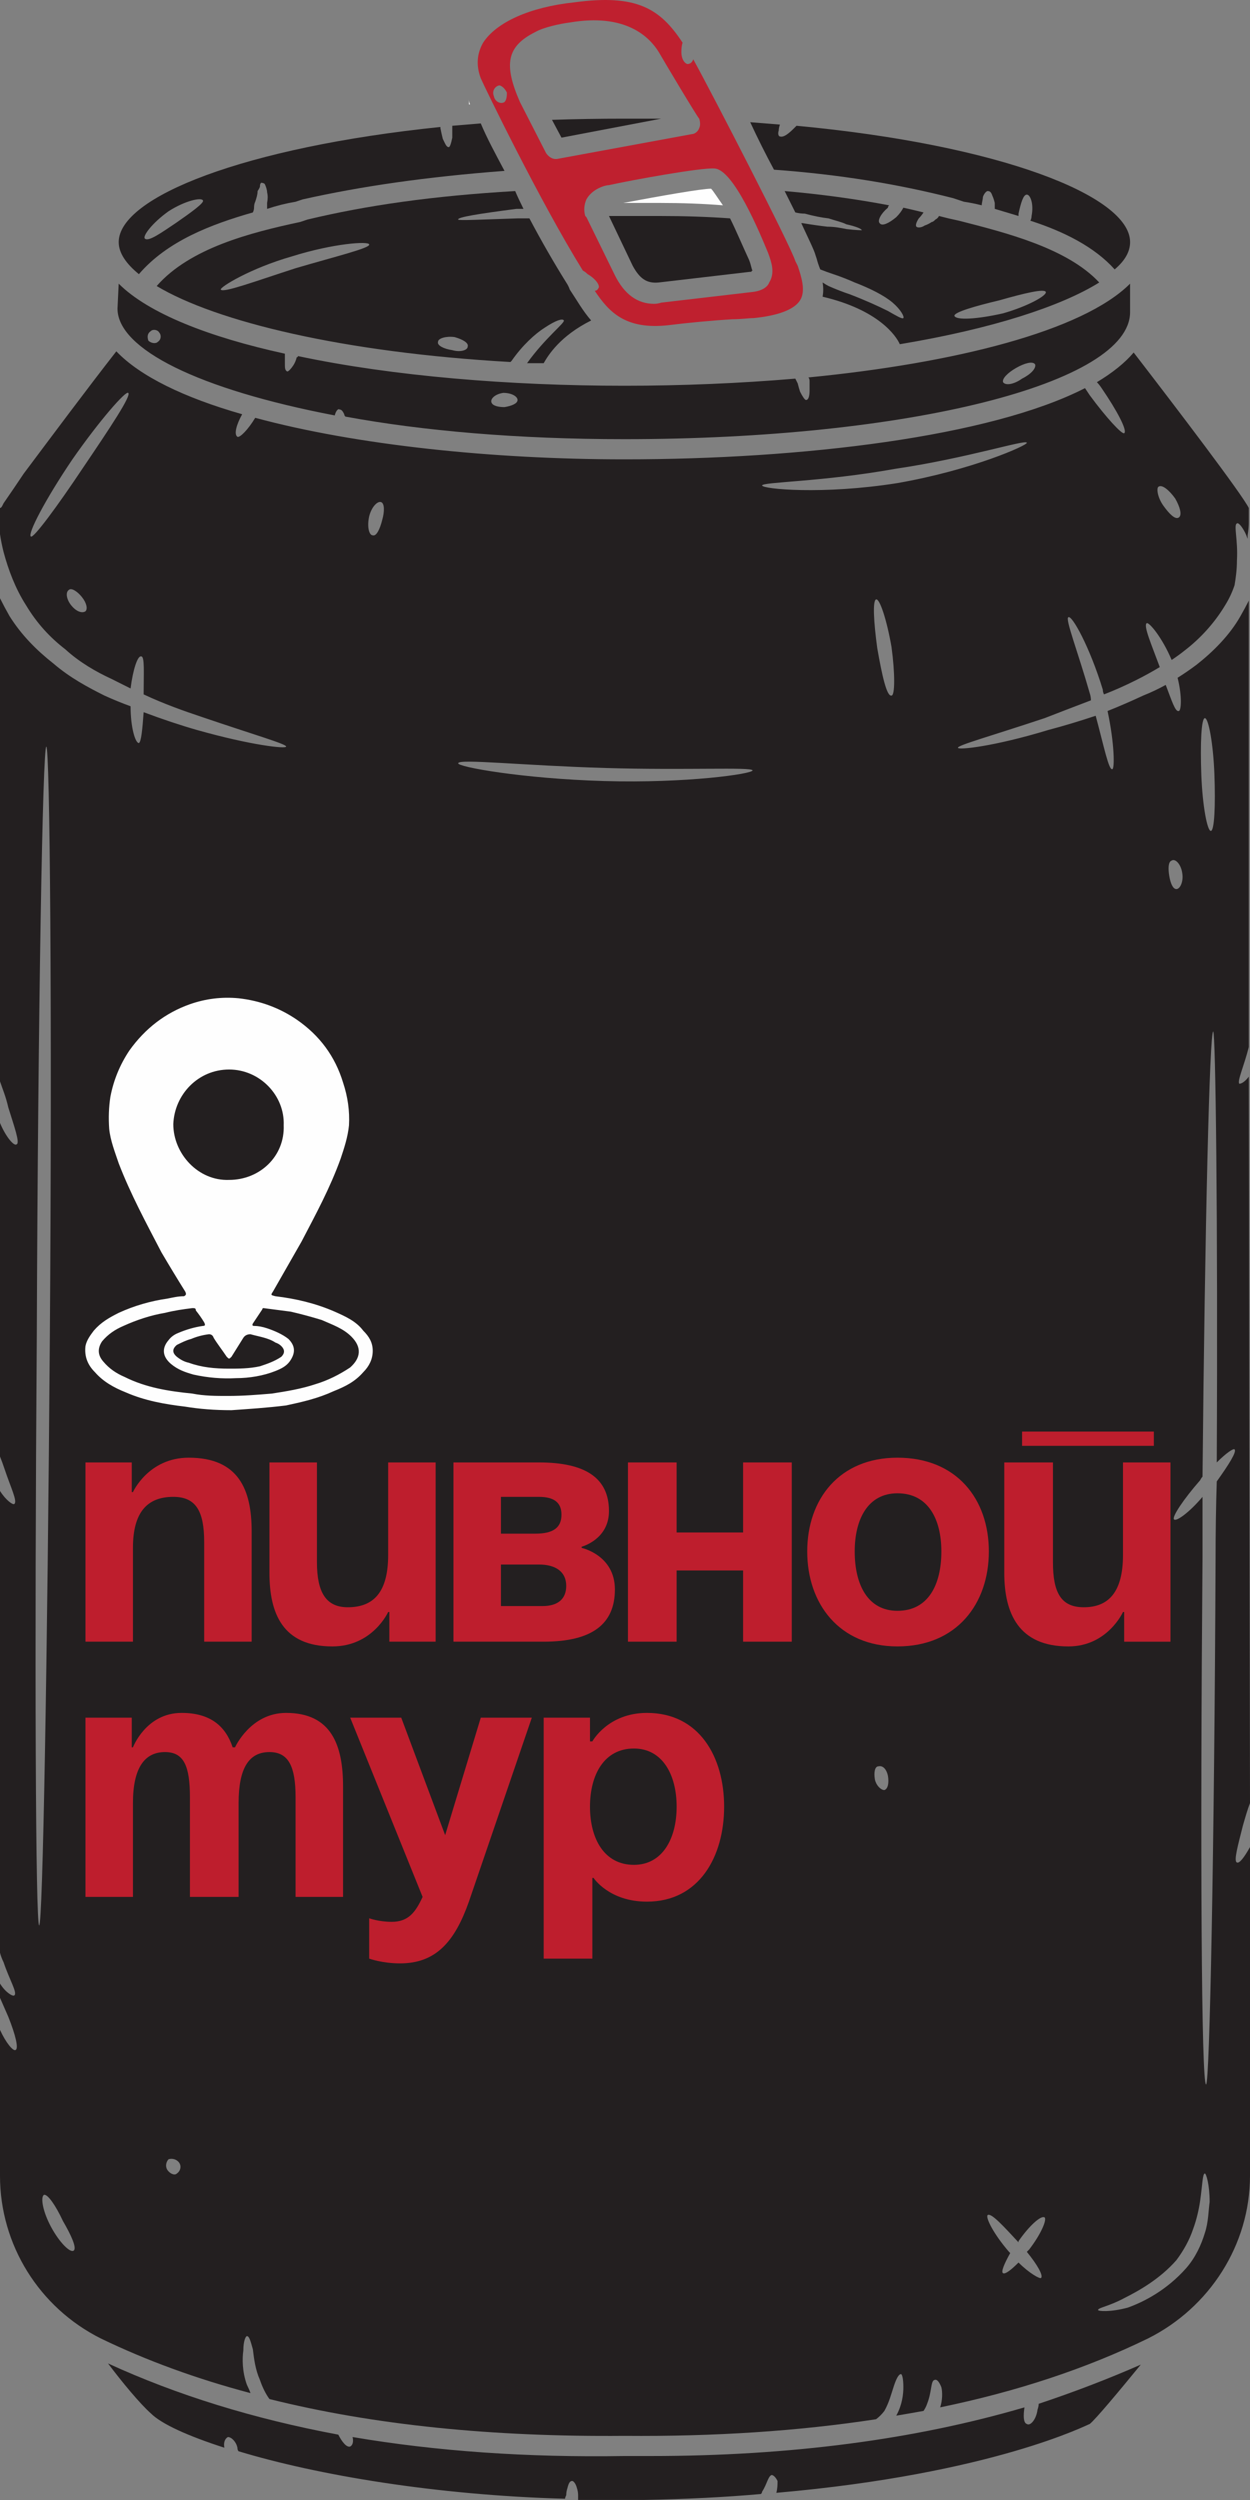 <?xml version="1.0" encoding="UTF-8"?> <svg xmlns="http://www.w3.org/2000/svg" width="125" height="250" viewBox="0 0 125 250" fill="none"><rect x="0" y="0" width="125" height="250" fill="#808080" stroke="none"/><path d="M46.891 9.966C46.891 10.124 46.891 10.282 46.891 10.441C46.97 10.441 47.009 10.441 47.009 10.441C46.93 10.282 46.891 10.124 46.891 9.966Z" fill="#FEFEFE"></path><path d="M62.322 20.294C63.509 20.294 64.736 20.294 66.002 20.294C68.218 20.294 70.315 20.373 72.294 20.531C71.7 19.7 71.344 19.107 71.107 18.869C70.157 18.869 66.121 19.581 62.322 20.294Z" fill="#FEFEFE"></path><path d="M103.87 240.38C103.87 240.538 103.83 240.736 103.751 240.973C103.633 241.923 103.039 242.635 102.683 242.398C102.327 242.279 102.327 241.567 102.446 240.736C91.524 243.941 79.06 245.603 65.052 245.603C64.182 245.603 63.311 245.603 62.441 245.603C52.707 245.761 43.645 245.128 35.257 243.704C35.375 244.179 35.257 244.535 35.019 244.653C34.663 244.772 34.188 244.179 33.832 243.466C25.364 241.883 17.688 239.509 10.803 236.344C12.227 238.243 14.008 240.38 15.076 241.33C16.145 242.398 18.756 243.585 22.436 244.772C22.317 244.179 22.555 243.822 22.792 243.704C23.148 243.704 23.623 244.179 23.742 244.772C23.742 244.93 23.782 245.049 23.861 245.128C31.695 247.502 43.566 249.52 56.505 249.876C56.505 249.797 56.545 249.679 56.624 249.52C56.624 249.283 56.664 249.046 56.743 248.808C56.861 248.333 56.98 248.096 57.218 248.096C57.336 248.096 57.574 248.333 57.693 248.808C57.772 249.046 57.811 249.283 57.811 249.52C57.811 249.679 57.811 249.837 57.811 249.995C59.948 249.995 62.124 249.995 64.34 249.995C68.614 249.916 72.531 249.718 76.092 249.402C76.171 249.323 76.211 249.243 76.211 249.164C76.686 248.452 76.805 247.621 77.161 247.502C77.279 247.502 77.517 247.621 77.754 248.096C77.754 248.452 77.754 248.808 77.635 249.283C99.359 247.384 108.856 242.398 108.975 242.398C109.568 241.923 111.942 239.074 114.079 236.462C110.834 237.887 107.431 239.193 103.87 240.38Z" fill="#231F20"></path><path d="M95.323 19.818L96.391 20.174C96.945 20.253 97.538 20.372 98.172 20.53C98.172 20.293 98.29 19.937 98.29 19.699C98.409 19.343 98.646 19.106 98.765 19.106C99.002 19.106 99.121 19.224 99.24 19.581C99.319 19.739 99.398 19.976 99.477 20.293C99.477 20.451 99.477 20.649 99.477 20.886C100.269 21.124 101.06 21.361 101.852 21.599C101.852 21.52 101.852 21.44 101.852 21.361C102.089 20.293 102.326 19.462 102.682 19.462C103.039 19.462 103.395 20.412 103.157 21.599C103.157 21.757 103.118 21.915 103.039 22.073C106.362 23.142 109.449 24.685 111.467 26.941C112.496 26.07 113.01 25.16 113.01 24.21C113.01 19.581 99.952 14.476 79.653 12.577C79.574 12.656 79.495 12.735 79.416 12.814C78.822 13.408 78.347 13.764 77.991 13.645C77.872 13.645 77.754 13.408 77.873 13.052C77.873 12.893 77.912 12.695 77.991 12.458C77.041 12.379 76.052 12.3 75.023 12.221C75.736 13.764 76.567 15.426 77.398 16.969C83.927 17.444 89.743 18.394 95.323 19.818Z" fill="#231F20"></path><path fill-rule="evenodd" clip-rule="evenodd" d="M82.263 29.672C82.343 29.198 82.343 28.723 82.263 28.248C82.501 28.406 82.699 28.525 82.857 28.604C83.569 28.921 84.282 29.198 84.994 29.435C86.537 30.029 87.843 30.622 88.792 31.097C89.623 31.572 90.217 31.928 90.336 31.809C90.454 31.691 90.098 30.978 89.267 30.266C88.436 29.554 87.012 28.841 85.469 28.248C84.756 27.931 84.044 27.654 83.332 27.417C82.857 27.259 82.422 27.101 82.026 26.942C81.868 26.547 81.749 26.19 81.67 25.874L81.551 25.518C81.433 25.043 80.839 23.856 80.127 22.312C80.206 22.312 80.246 22.312 80.246 22.312C81.195 22.471 82.026 22.59 82.738 22.669C83.451 22.669 84.044 22.787 84.638 22.906C85.587 23.025 86.181 23.025 86.181 23.025C86.181 22.906 85.706 22.669 84.638 22.431C84.163 22.194 83.569 22.075 82.857 21.838C82.145 21.759 81.353 21.6 80.483 21.363C80.166 21.363 79.85 21.323 79.533 21.244C79.216 20.611 78.861 19.899 78.465 19.107C82.105 19.424 85.587 19.899 88.911 20.532C88.832 20.611 88.792 20.69 88.792 20.769C88.08 21.363 87.724 22.075 87.962 22.312C88.199 22.669 88.911 22.312 89.623 21.719C89.94 21.402 90.177 21.086 90.336 20.769C91.048 20.928 91.721 21.086 92.354 21.244C92.195 21.482 92.037 21.679 91.879 21.838C91.641 22.194 91.523 22.55 91.641 22.669C91.76 22.787 92.116 22.787 92.472 22.55C92.71 22.471 92.947 22.352 93.185 22.194C93.303 22.194 93.422 22.075 93.541 21.956C93.699 21.877 93.818 21.759 93.897 21.6C94.213 21.679 94.53 21.759 94.847 21.838L95.915 22.075C100.545 23.262 106.717 24.805 109.923 28.248C106.124 30.622 99.239 32.878 89.98 34.421C89.623 33.59 87.843 30.978 82.263 29.672ZM95.44 31.572C95.559 32.047 97.695 31.928 100.307 31.334C102.8 30.622 104.699 29.554 104.581 29.198C104.462 28.841 102.444 29.316 99.951 30.029C97.458 30.622 95.44 31.216 95.44 31.572Z" fill="#231F20"></path><path d="M66.003 21.6C64.262 21.6 62.56 21.6 60.898 21.6L63.273 26.585C63.985 27.891 64.697 28.366 65.884 28.247L75.025 27.179C75.025 27.179 75.064 27.179 75.143 27.179C75.143 27.1 75.183 27.06 75.262 27.06C75.143 26.942 75.144 26.585 74.906 25.992C74.194 24.449 73.6 23.024 73.007 21.837C70.791 21.679 68.456 21.6 66.003 21.6Z" fill="#231F20"></path><path fill-rule="evenodd" clip-rule="evenodd" d="M11.75 30.859L11.869 28.366C14.836 31.334 20.89 33.708 28.488 35.37C28.488 35.37 28.488 35.41 28.488 35.489C28.488 35.805 28.488 36.082 28.488 36.32C28.488 36.794 28.488 37.032 28.725 37.151C28.844 37.151 29.081 36.913 29.319 36.557C29.477 36.32 29.596 36.043 29.675 35.726C29.754 35.726 29.794 35.687 29.794 35.607C39.29 37.626 51.043 38.575 62.439 38.575C68.137 38.575 73.953 38.338 79.532 37.863C79.612 38.021 79.691 38.179 79.77 38.338C79.849 38.654 79.928 38.931 80.007 39.169C80.245 39.644 80.482 40 80.601 40C80.838 40 80.957 39.644 80.957 39.05C80.957 38.812 80.957 38.496 80.957 38.1C80.957 37.942 80.918 37.823 80.838 37.744C95.439 36.32 108.26 33.114 113.008 28.366V31.215C113.008 38.338 90.81 43.917 62.439 43.917C51.755 43.917 42.258 43.086 34.542 41.661C34.463 41.582 34.423 41.503 34.423 41.424C34.305 41.187 34.186 40.949 33.949 40.949C33.83 40.831 33.592 41.068 33.474 41.543C19.822 38.931 11.75 34.895 11.75 30.859ZM100.306 38.219C100.544 38.575 101.375 38.456 102.206 37.863C103.156 37.388 103.63 36.794 103.512 36.438C103.274 36.082 102.443 36.32 101.612 36.794C100.781 37.269 100.188 37.863 100.306 38.219ZM49.143 40.237C49.262 40.593 49.855 40.712 50.449 40.712C51.161 40.593 51.755 40.356 51.755 40C51.755 39.644 51.161 39.287 50.33 39.287C49.499 39.406 49.024 39.881 49.143 40.237ZM14.836 34.064C15.074 34.302 15.549 34.42 15.786 34.183C16.142 33.946 16.142 33.471 15.905 33.233C15.786 32.996 15.311 32.877 15.074 33.114C14.718 33.352 14.718 33.708 14.836 34.064Z" fill="#231F20"></path><path fill-rule="evenodd" clip-rule="evenodd" d="M56.385 32.047C56.266 31.809 55.554 32.047 54.486 32.759C53.536 33.352 52.23 34.539 51.162 36.083C51.162 36.083 51.122 36.122 51.043 36.201C34.305 35.252 21.603 32.165 15.668 28.604C18.992 24.805 25.046 23.262 30.032 22.194L30.744 21.956C36.679 20.532 43.327 19.582 51.518 19.107C51.755 19.661 52.032 20.255 52.349 20.888C52.111 20.888 51.874 20.888 51.636 20.888C47.957 21.363 45.701 21.719 45.82 21.956C45.82 22.075 48.075 21.956 51.755 21.838C52.151 21.838 52.547 21.838 52.942 21.838C54.13 24.093 55.435 26.349 56.622 28.248C56.781 28.485 56.899 28.723 56.978 28.96C57.691 30.029 58.284 31.097 59.115 32.047C56.029 33.59 54.842 35.489 54.367 36.32C53.813 36.32 53.259 36.32 52.705 36.32C54.486 33.827 56.504 32.284 56.385 32.047ZM36.917 24.449C36.917 24.093 33.355 24.331 29.201 25.636C25.046 26.823 21.959 28.723 22.078 28.96C22.316 29.316 25.521 28.129 29.557 26.823C33.593 25.636 37.035 24.805 36.917 24.449ZM46.77 34.658C46.888 34.302 46.295 33.946 45.464 33.709C44.633 33.59 43.802 33.827 43.802 34.183C43.683 34.539 44.395 34.896 45.226 35.014C46.057 35.252 46.77 35.014 46.77 34.658Z" fill="#231F20"></path><path fill-rule="evenodd" clip-rule="evenodd" d="M11.871 24.212C11.871 19.701 24.454 14.715 44.041 12.697C44.041 12.776 44.041 12.816 44.041 12.816C44.12 13.211 44.199 13.568 44.279 13.884C44.516 14.359 44.635 14.715 44.872 14.715C44.991 14.715 45.11 14.359 45.228 13.765C45.228 13.449 45.228 13.093 45.228 12.697C45.228 12.697 45.228 12.657 45.228 12.578C46.178 12.499 47.127 12.42 48.077 12.341C48.671 13.765 49.502 15.309 50.451 17.089C42.617 17.683 36.088 18.632 30.271 19.938L29.559 20.176C28.609 20.334 27.659 20.571 26.71 20.888C26.71 20.65 26.71 20.453 26.71 20.294C26.789 19.899 26.789 19.543 26.71 19.226C26.71 18.988 26.591 18.632 26.472 18.395C26.354 18.276 26.116 18.276 26.116 18.276C25.997 18.395 25.997 18.514 25.997 18.632C25.997 18.712 25.918 18.87 25.76 19.107C25.76 19.463 25.641 19.819 25.523 20.176C25.443 20.334 25.404 20.532 25.404 20.769C25.404 20.927 25.364 21.086 25.285 21.244C21.13 22.431 16.738 24.093 13.889 27.417C12.583 26.348 11.871 25.28 11.871 24.212ZM14.483 23.855C14.839 24.212 16.145 23.262 17.569 22.312C19.112 21.244 20.418 20.294 20.299 20.057C20.181 19.701 18.519 20.057 16.857 21.125C15.195 22.312 14.245 23.618 14.483 23.855Z" fill="#231F20"></path><path d="M55.199 11.984L56.149 13.765L66.121 11.865C64.933 11.865 63.707 11.865 62.441 11.865C59.987 11.865 57.573 11.905 55.199 11.984Z" fill="#231F20"></path><path fill-rule="evenodd" clip-rule="evenodd" d="M48.314 4.267C49.62 2.249 52.944 0.706 57.455 0.231C63.627 -0.6 66.002 0.825 68.257 4.267C68.178 4.505 68.138 4.821 68.138 5.217C68.138 5.81 68.376 6.285 68.732 6.404C68.969 6.404 69.207 6.285 69.326 5.929C71.225 9.372 79.06 24.566 79.534 26.11L79.772 26.584C80.128 27.653 80.603 29.077 80.009 30.027C79.416 30.977 77.754 31.57 75.38 31.808C74.905 31.808 74.074 31.926 73.243 31.926C71.225 32.045 68.732 32.282 66.833 32.52C62.559 32.995 60.897 31.214 59.473 29.077C59.631 29.077 59.75 28.998 59.829 28.84C60.066 28.602 59.591 27.89 58.761 27.415C58.602 27.257 58.444 27.138 58.286 27.059C54.012 20.174 48.433 8.659 48.077 7.828C47.602 6.562 47.681 5.375 48.314 4.267ZM60.897 18.512C60.541 18.512 59.235 18.868 58.642 19.937C58.404 20.491 58.365 21.045 58.523 21.599C58.523 21.599 58.563 21.638 58.642 21.717L61.491 27.534C62.441 29.433 63.746 30.383 65.408 30.383C65.646 30.383 65.883 30.343 66.121 30.264L75.261 29.196C76.329 29.077 76.804 28.602 76.923 28.246C77.516 27.297 77.16 26.228 76.804 25.279C75.973 23.261 73.362 16.969 71.462 16.85C70.156 16.732 63.034 18.037 60.897 18.512ZM51.994 10.203L54.606 15.307C54.843 15.663 55.199 15.901 55.555 15.901C55.635 15.901 55.674 15.901 55.674 15.901L69.207 13.408C69.444 13.408 69.8 13.17 69.919 12.814C70.038 12.577 70.038 12.221 69.919 11.864C69.682 11.627 66.358 6.048 65.883 5.217C64.933 3.674 62.559 1.299 56.98 2.249C56.03 2.368 54.368 2.724 53.537 3.199C50.688 4.623 50.332 6.404 51.994 10.203ZM49.383 9.609C49.501 10.203 50.095 10.44 50.451 10.203C50.688 9.965 50.688 9.49 50.688 9.253C50.57 9.016 50.332 8.659 49.976 8.541C49.62 8.541 49.145 9.016 49.383 9.609Z" fill="#BF202F"></path><path fill-rule="evenodd" clip-rule="evenodd" d="M125 217.588C125 224.473 120.964 230.764 114.791 233.851C108.618 236.858 101.694 239.153 94.017 240.736C94.255 240.024 94.254 239.193 94.136 238.718C93.898 238.124 93.661 237.887 93.424 238.005C93.067 238.124 93.186 239.193 92.711 240.38C92.632 240.617 92.513 240.854 92.355 241.092C91.485 241.25 90.575 241.408 89.625 241.567C90.218 240.498 90.337 239.43 90.337 238.718C90.337 237.887 90.218 237.412 90.1 237.412C89.862 237.412 89.625 237.887 89.388 238.599C89.15 239.311 88.913 240.261 88.438 241.092C88.2 241.408 87.923 241.685 87.607 241.923C79.851 243.11 71.463 243.664 62.441 243.585C49.264 243.703 37.393 242.516 26.947 239.905C26.591 239.43 26.235 238.718 25.997 238.005C25.522 236.937 25.404 235.869 25.285 234.919C25.047 234.088 24.929 233.613 24.691 233.613C24.573 233.613 24.335 234.088 24.335 235.038C24.216 235.869 24.217 237.174 24.691 238.48C24.85 238.797 24.968 239.074 25.048 239.311C19.666 237.887 14.68 236.067 10.09 233.851C3.917 230.764 0 224.473 0 217.588V202.986C0.594 204.292 1.306 205.123 1.543 205.005C1.899 204.886 1.543 203.461 0.831 201.681C0.514 200.968 0.237 200.335 0 199.781V198.357C0.594 199.307 1.306 199.663 1.425 199.544C1.781 199.307 0.95 198.001 0.356 196.22C0.198 195.904 0.079 195.587 0 195.27V149.093C0.594 150.043 1.306 150.517 1.425 150.399C1.781 150.161 1.068 148.737 0.475 146.956C0.317 146.481 0.158 146.046 0 145.65V112.293C0.594 113.718 1.425 114.667 1.662 114.43C2.018 114.311 1.425 112.649 0.831 110.75C0.594 109.682 0.237 108.851 0 108.138V59.824C0.317 60.457 0.633 61.051 0.95 61.605C2.137 63.504 3.68 65.047 5.342 66.353C7.004 67.778 8.784 68.727 10.446 69.558C11.317 69.954 12.187 70.31 13.058 70.627C13.058 72.763 13.533 74.307 13.889 74.307C14.126 74.188 14.245 72.882 14.364 71.22C16.263 71.932 18.044 72.526 19.706 73.001C25.166 74.544 28.609 74.9 28.609 74.663C28.727 74.425 25.404 73.476 20.18 71.695C18.4 71.101 16.382 70.389 14.364 69.439C14.364 67.303 14.482 65.641 14.126 65.641C13.77 65.522 13.295 66.947 13.058 68.846C12.425 68.529 11.792 68.213 11.159 67.896C9.615 67.184 7.953 66.234 6.529 64.929C4.986 63.742 3.68 62.317 2.612 60.536C1.543 58.874 0.831 56.975 0.356 55.194C0.198 54.561 0.079 53.968 0 53.414V50.802C0.079 50.802 0.158 50.723 0.238 50.565L0.356 50.328C1.068 49.299 1.741 48.309 2.374 47.36C4.867 44.036 8.666 38.931 11.633 35.133C14.008 37.626 18.4 39.762 24.216 41.424C23.623 42.493 23.386 43.442 23.742 43.68C23.979 43.798 24.81 42.968 25.522 41.781C35.612 44.511 49.264 45.935 62.441 45.935C80.247 45.935 99.003 43.68 108.5 38.813C108.658 39.05 108.816 39.288 108.974 39.525C110.636 41.781 112.18 43.442 112.417 43.324C112.773 43.086 111.705 41.068 110.161 38.813C110.003 38.575 109.845 38.377 109.687 38.219C111.269 37.27 112.496 36.28 113.367 35.252C117.759 40.95 124.169 49.378 124.881 50.802V52.227C124.881 52.623 124.842 53.058 124.763 53.533C124.763 53.612 124.763 53.73 124.763 53.889C124.684 53.651 124.604 53.453 124.525 53.295C124.169 52.583 123.813 52.227 123.694 52.346C123.338 52.464 123.813 54.008 123.694 56.026C123.694 56.975 123.575 57.806 123.457 58.518C123.219 59.231 122.903 59.903 122.507 60.536C121.439 62.317 120.014 63.86 118.471 65.047C118.075 65.364 117.64 65.68 117.165 65.997C116.216 63.742 114.91 62.198 114.672 62.317C114.316 62.554 115.147 64.454 115.978 66.709C115.187 67.184 114.395 67.619 113.604 68.015C112.496 68.569 111.428 69.044 110.399 69.439C110.32 69.281 110.28 69.123 110.28 68.965C108.974 64.691 107.194 61.486 106.838 61.724C106.481 61.842 107.787 65.166 108.974 69.321C109.054 69.558 109.093 69.796 109.093 70.033C107.431 70.666 105.888 71.26 104.463 71.814C99.121 73.594 95.679 74.544 95.798 74.781C95.798 75.019 99.359 74.663 104.82 73.001C106.323 72.605 107.906 72.13 109.568 71.576C110.399 74.663 110.874 77.037 111.23 76.918C111.467 76.918 111.467 74.425 110.755 71.101C111.942 70.627 113.129 70.112 114.316 69.558C115.108 69.242 115.859 68.886 116.572 68.49C117.165 70.033 117.521 71.22 117.877 71.101C118.115 71.101 118.234 69.677 117.759 67.778C118.392 67.382 119.025 66.947 119.658 66.472C121.32 65.166 122.982 63.504 124.05 61.605C124.367 61.051 124.644 60.536 124.881 60.062V104.459C124.881 104.538 124.881 104.617 124.881 104.696C124.406 106.595 123.694 108.138 123.932 108.376C124.169 108.376 124.525 108.138 124.881 107.664L125 180.313C124.763 180.907 124.525 181.738 124.288 182.569C123.813 184.468 123.338 186.13 123.694 186.249C123.932 186.367 124.406 185.774 125 184.705V217.588ZM8.191 59.705C7.716 59.112 7.123 58.756 6.885 58.993C6.529 59.231 6.648 59.943 7.122 60.536C7.597 61.13 8.191 61.367 8.547 61.13C8.785 60.892 8.666 60.299 8.191 59.705ZM8.31 46.766C11.04 42.73 13.177 39.525 12.821 39.288C12.583 39.05 9.972 42.018 7.241 45.935C4.511 49.971 2.73 53.414 3.087 53.651C3.324 53.889 5.698 50.684 8.31 46.766ZM117.165 86.059C116.809 86.177 116.809 86.89 116.928 87.602C117.046 88.314 117.284 88.908 117.64 88.908C117.996 88.908 118.352 88.195 118.234 87.365C118.115 86.415 117.521 85.821 117.165 86.059ZM102.683 225.185C102.762 225.106 102.841 225.027 102.92 224.948C104.107 223.404 104.701 221.98 104.463 221.742C104.107 221.505 102.92 222.573 101.852 224.117C101.852 224.117 101.852 224.156 101.852 224.235C100.309 222.573 99.122 221.268 98.766 221.505C98.528 221.742 99.359 223.404 100.902 225.185C100.902 225.185 100.942 225.225 101.021 225.304C100.427 226.372 100.071 227.203 100.309 227.322C100.546 227.44 101.14 226.966 101.852 226.253C102.92 227.322 103.989 227.915 104.107 227.797C104.345 227.559 103.751 226.491 102.683 225.185ZM120.133 77.512C120.252 80.598 120.726 83.091 121.083 83.091C121.439 83.091 121.557 80.598 121.439 77.393C121.32 74.307 120.845 71.814 120.489 71.814C120.133 71.814 120.014 74.307 120.133 77.512ZM117.521 49.853C116.928 49.022 116.216 48.428 115.86 48.666C115.622 48.784 115.741 49.734 116.334 50.565C116.928 51.396 117.521 51.989 117.877 51.752C118.234 51.515 117.996 50.684 117.521 49.853ZM19.112 101.253C18.756 101.253 18.519 102.203 18.519 103.39C18.519 104.577 18.756 105.527 19.112 105.527C19.468 105.527 19.824 104.577 19.824 103.39C19.824 102.203 19.468 101.253 19.112 101.253ZM37.275 53.533C37.631 53.651 37.987 52.939 38.224 51.989C38.462 51.158 38.462 50.328 38.105 50.209C37.749 50.09 37.156 50.684 36.918 51.633C36.681 52.702 36.918 53.533 37.275 53.533ZM3.917 192.54C4.274 192.54 4.748 166.068 4.986 133.542C5.223 101.016 4.986 74.663 4.63 74.663C4.274 74.663 3.799 101.016 3.68 133.542C3.443 166.068 3.561 192.54 3.917 192.54ZM5.105 222.692C5.935 224.235 7.004 225.304 7.36 225.066C7.716 224.829 7.123 223.523 6.292 222.099C5.579 220.555 4.748 219.368 4.392 219.487C4.036 219.724 4.274 221.149 5.105 222.692ZM17.925 216.282C17.688 215.926 17.213 215.807 16.857 215.926C16.619 216.163 16.501 216.638 16.738 216.994C16.975 217.35 17.45 217.588 17.688 217.35C18.044 217.113 18.163 216.638 17.925 216.282ZM75.261 77.037C75.142 76.681 68.614 77.037 60.541 76.799C52.35 76.562 45.822 75.85 45.822 76.325C45.703 76.681 52.232 77.868 60.423 78.105C68.614 78.343 75.261 77.393 75.261 77.037ZM88.794 177.583C88.675 176.989 88.319 176.515 87.844 176.633C87.488 176.633 87.37 177.227 87.488 177.939C87.607 178.533 88.082 179.007 88.438 179.007C88.794 178.889 88.913 178.295 88.794 177.583ZM89.15 64.691C88.675 61.961 87.963 59.824 87.607 59.943C87.251 60.062 87.369 62.198 87.725 64.81C88.2 67.54 88.675 69.677 89.15 69.558C89.506 69.558 89.506 67.303 89.15 64.691ZM102.683 44.273C102.564 43.917 96.747 45.817 89.506 46.885C82.265 48.191 76.211 48.191 76.211 48.547C76.211 48.903 82.265 49.496 89.744 48.309C97.222 47.004 102.801 44.511 102.683 44.273ZM120.964 220.199C120.964 218.419 120.608 217.35 120.489 217.35C120.252 217.35 120.252 218.419 120.014 220.08C119.896 220.911 119.658 221.98 119.302 222.93C118.946 223.998 118.352 225.066 117.64 226.016C115.978 227.915 113.841 229.102 112.417 229.815C110.874 230.646 109.805 230.764 109.805 231.002C109.805 231.12 110.992 231.239 112.773 230.764C114.435 230.171 116.69 228.984 118.59 226.847C119.539 225.778 120.133 224.473 120.489 223.286C120.845 222.217 120.845 221.03 120.964 220.199ZM121.557 155.859C121.557 153.248 121.597 150.676 121.676 148.143C122.863 146.481 123.694 145.175 123.457 144.938C123.338 144.819 122.626 145.294 121.676 146.244C121.795 121.79 121.557 103.153 121.32 103.153C120.964 103.153 120.489 122.502 120.252 147.668C120.173 147.747 120.093 147.866 120.014 148.025C118.352 149.924 117.165 151.704 117.403 151.942C117.64 152.179 118.946 151.23 120.252 149.686C120.252 151.665 120.252 153.683 120.252 155.741C120.014 184.824 120.133 208.447 120.608 208.447C120.964 208.447 121.439 184.824 121.557 155.859Z" fill="#231F20"></path><path d="M8.547 146.242H13.177V149.21H13.295C13.295 149.21 14.838 145.768 18.874 145.768C23.86 145.768 25.166 148.973 25.166 153.127V164.167H20.418V154.196C20.418 151.109 19.587 149.685 17.331 149.685C14.72 149.685 13.295 151.228 13.295 154.789V164.167H8.547V146.242Z" fill="#BE1E2D"></path><path d="M43.565 164.168H38.935V161.2H38.816C38.816 161.2 37.273 164.643 33.237 164.643C28.251 164.643 26.945 161.319 26.945 157.283V146.243H31.694V156.215C31.694 159.301 32.643 160.726 34.78 160.726C37.392 160.726 38.816 159.182 38.816 155.502V146.243H43.565V164.168Z" fill="#BE1E2D"></path><path fill-rule="evenodd" clip-rule="evenodd" d="M45.346 146.243H53.893C58.522 146.243 60.897 147.786 60.897 151.11C60.897 153.959 58.166 154.671 58.166 154.671V154.79C58.166 154.79 61.49 155.502 61.49 158.945C61.49 162.387 59.235 164.168 54.367 164.168H45.346V146.243ZM53.537 153.366C55.317 153.366 56.148 152.772 56.148 151.466C56.148 150.279 55.436 149.686 53.893 149.686H50.094V153.366H53.537ZM50.094 156.452V160.607H54.249C55.792 160.607 56.623 159.895 56.623 158.589C56.623 157.164 55.555 156.452 53.893 156.452H50.094Z" fill="#BE1E2D"></path><path d="M74.31 157.046H67.662V164.168H62.795V146.243H67.662V153.247H74.31V146.243H79.177V164.168H74.31V157.046Z" fill="#BE1E2D"></path><path fill-rule="evenodd" clip-rule="evenodd" d="M89.745 145.768C95.68 145.768 98.885 149.922 98.885 155.146C98.885 160.369 95.68 164.642 89.745 164.642C83.928 164.642 80.723 160.369 80.723 155.146C80.723 149.922 83.928 145.768 89.745 145.768ZM89.745 161.081C92.831 161.081 94.137 158.469 94.137 155.146C94.137 151.94 92.831 149.329 89.745 149.329C86.777 149.329 85.471 151.94 85.471 155.146C85.471 158.469 86.777 161.081 89.745 161.081Z" fill="#BE1E2D"></path><path d="M117.047 164.169H112.417V161.201H112.299C112.299 161.201 110.755 164.643 106.838 164.643C101.852 164.643 100.428 161.32 100.428 157.284V146.244H105.295V156.215C105.295 159.302 106.126 160.726 108.381 160.726C110.874 160.726 112.299 159.183 112.299 155.503V146.244H117.047V164.169ZM102.208 143.157H115.385V144.582H102.208V143.157Z" fill="#BE1E2D"></path><path d="M18.993 179.718C18.993 176.632 18.4 175.207 16.5 175.207C14.482 175.207 13.295 176.751 13.295 180.312V189.69H8.547V171.765H13.177V174.733H13.295C13.295 174.733 14.601 171.29 18.162 171.29C21.011 171.29 22.555 172.596 23.267 174.733H23.504C23.504 174.733 25.047 171.29 28.609 171.29C33.12 171.29 34.306 174.495 34.306 178.65V189.69H29.558V179.718C29.558 176.632 28.846 175.207 26.947 175.207C24.929 175.207 23.86 176.751 23.86 180.312V189.69H18.993V179.718Z" fill="#BE1E2D"></path><path d="M46.89 190.165C45.466 194.202 43.567 196.338 40.005 196.338C38.225 196.338 36.919 195.863 36.919 195.863V191.827C36.919 191.827 37.868 192.183 39.174 192.183C40.836 192.183 41.549 191.234 42.261 189.691L35.02 171.766H40.124L44.516 183.518L48.078 171.766H53.182L46.89 190.165Z" fill="#BE1E2D"></path><path fill-rule="evenodd" clip-rule="evenodd" d="M54.369 171.765H58.999V174.139H59.236C59.236 174.139 60.779 171.29 64.697 171.29C69.92 171.29 72.413 175.682 72.413 180.668C72.413 185.654 69.92 190.165 64.697 190.165C60.898 190.165 59.355 187.79 59.355 187.79H59.236V195.863H54.369V171.765ZM63.391 186.485C66.24 186.485 67.664 183.873 67.664 180.668C67.664 177.463 66.24 174.851 63.391 174.851C60.423 174.851 58.999 177.463 58.999 180.668C58.999 183.873 60.423 186.485 63.391 186.485Z" fill="#BE1E2D"></path><path fill-rule="evenodd" clip-rule="evenodd" d="M23.147 141.02C21.485 141.02 19.942 140.901 18.517 140.664C16.499 140.426 14.481 140.07 12.582 139.239C11.395 138.765 10.326 138.171 9.496 137.221C8.783 136.509 8.427 135.678 8.546 134.61C8.665 134.016 9.021 133.541 9.377 133.067C10.089 132.236 10.92 131.761 11.87 131.286C13.413 130.574 15.075 130.099 16.737 129.861C17.33 129.743 17.805 129.624 18.399 129.624C18.636 129.505 18.636 129.387 18.517 129.149C17.726 127.883 16.935 126.577 16.143 125.232C14.6 122.264 13.057 119.415 11.87 116.329C11.514 115.26 11.039 114.073 10.92 112.886C10.841 111.778 10.88 110.71 11.039 109.681C11.355 108.019 11.988 106.476 12.938 105.051C14.521 102.835 16.539 101.292 18.992 100.422C20.575 99.868 22.197 99.67 23.859 99.828C25.996 100.066 27.935 100.778 29.676 101.965C31.971 103.548 33.514 105.645 34.306 108.256C34.78 109.681 34.978 111.105 34.899 112.53C34.78 113.717 34.424 114.785 34.068 115.854C33 118.821 31.575 121.433 30.151 124.163C29.201 125.825 28.251 127.487 27.302 129.149C27.064 129.505 27.064 129.505 27.539 129.624C29.557 129.861 31.575 130.336 33.475 131.167C34.543 131.642 35.611 132.117 36.324 133.067C36.917 133.66 37.273 134.254 37.273 135.085C37.273 135.916 36.917 136.628 36.324 137.221C35.493 138.171 34.543 138.646 33.356 139.121C31.813 139.833 30.27 140.189 28.608 140.545C26.708 140.783 24.809 140.901 23.147 141.02ZM22.791 139.595C24.334 139.595 25.759 139.477 27.183 139.358C28.726 139.121 30.151 138.883 31.575 138.408C32.763 138.052 33.949 137.459 35.018 136.746C36.086 135.797 36.205 134.728 35.137 133.66C34.306 132.829 33.237 132.473 32.169 131.998C31.14 131.682 30.111 131.405 29.082 131.167C28.133 131.048 27.302 130.93 26.352 130.811C26.273 130.811 26.233 130.851 26.233 130.93C25.917 131.405 25.6 131.879 25.284 132.354C25.205 132.513 25.244 132.592 25.402 132.592C25.798 132.592 26.233 132.671 26.708 132.829C27.421 133.066 28.252 133.423 28.845 133.897C29.557 134.61 29.557 135.322 28.964 136.153C28.608 136.628 28.133 136.865 27.539 137.103C26.352 137.577 24.928 137.815 23.622 137.815C22.197 137.894 20.773 137.775 19.348 137.459C18.517 137.221 17.805 136.984 17.093 136.39C16.262 135.678 16.143 134.847 16.855 134.016C17.093 133.7 17.409 133.462 17.805 133.304C18.636 132.948 19.467 132.71 20.298 132.592C20.535 132.592 20.535 132.473 20.417 132.236C20.179 131.84 19.902 131.444 19.586 131.048C19.586 130.811 19.467 130.811 19.23 130.811C18.28 130.93 17.449 131.048 16.499 131.286C15.075 131.523 13.65 131.998 12.345 132.592C11.514 132.948 10.801 133.423 10.208 134.135C9.733 134.847 9.773 135.52 10.327 136.153C10.92 136.865 11.632 137.34 12.463 137.696C14.6 138.764 16.855 139.121 19.23 139.358C20.417 139.595 21.604 139.595 22.791 139.595ZM28.37 112.53C28.489 109.562 25.996 106.951 22.91 106.951C19.823 106.951 17.449 109.444 17.33 112.411C17.33 115.379 19.823 118.109 22.91 117.991C25.996 117.991 28.489 115.616 28.37 112.53ZM22.91 136.865C23.859 136.865 24.928 136.865 25.996 136.628C26.708 136.39 27.421 136.153 28.133 135.678C28.489 135.322 28.489 134.966 28.133 134.61C27.974 134.451 27.777 134.333 27.539 134.254C26.827 133.779 25.877 133.66 25.046 133.423C24.73 133.423 24.492 133.541 24.334 133.779C23.938 134.412 23.543 135.045 23.147 135.678C22.91 135.916 22.91 135.916 22.672 135.678C22.197 134.966 21.723 134.372 21.366 133.779C21.287 133.541 21.129 133.423 20.892 133.423C20.259 133.502 19.665 133.66 19.111 133.897C18.636 134.016 18.161 134.254 17.686 134.491C17.212 134.887 17.212 135.282 17.686 135.678C18.082 135.995 18.478 136.193 18.873 136.272C20.179 136.746 21.485 136.865 22.91 136.865Z" fill="#FEFEFE"></path></svg> 